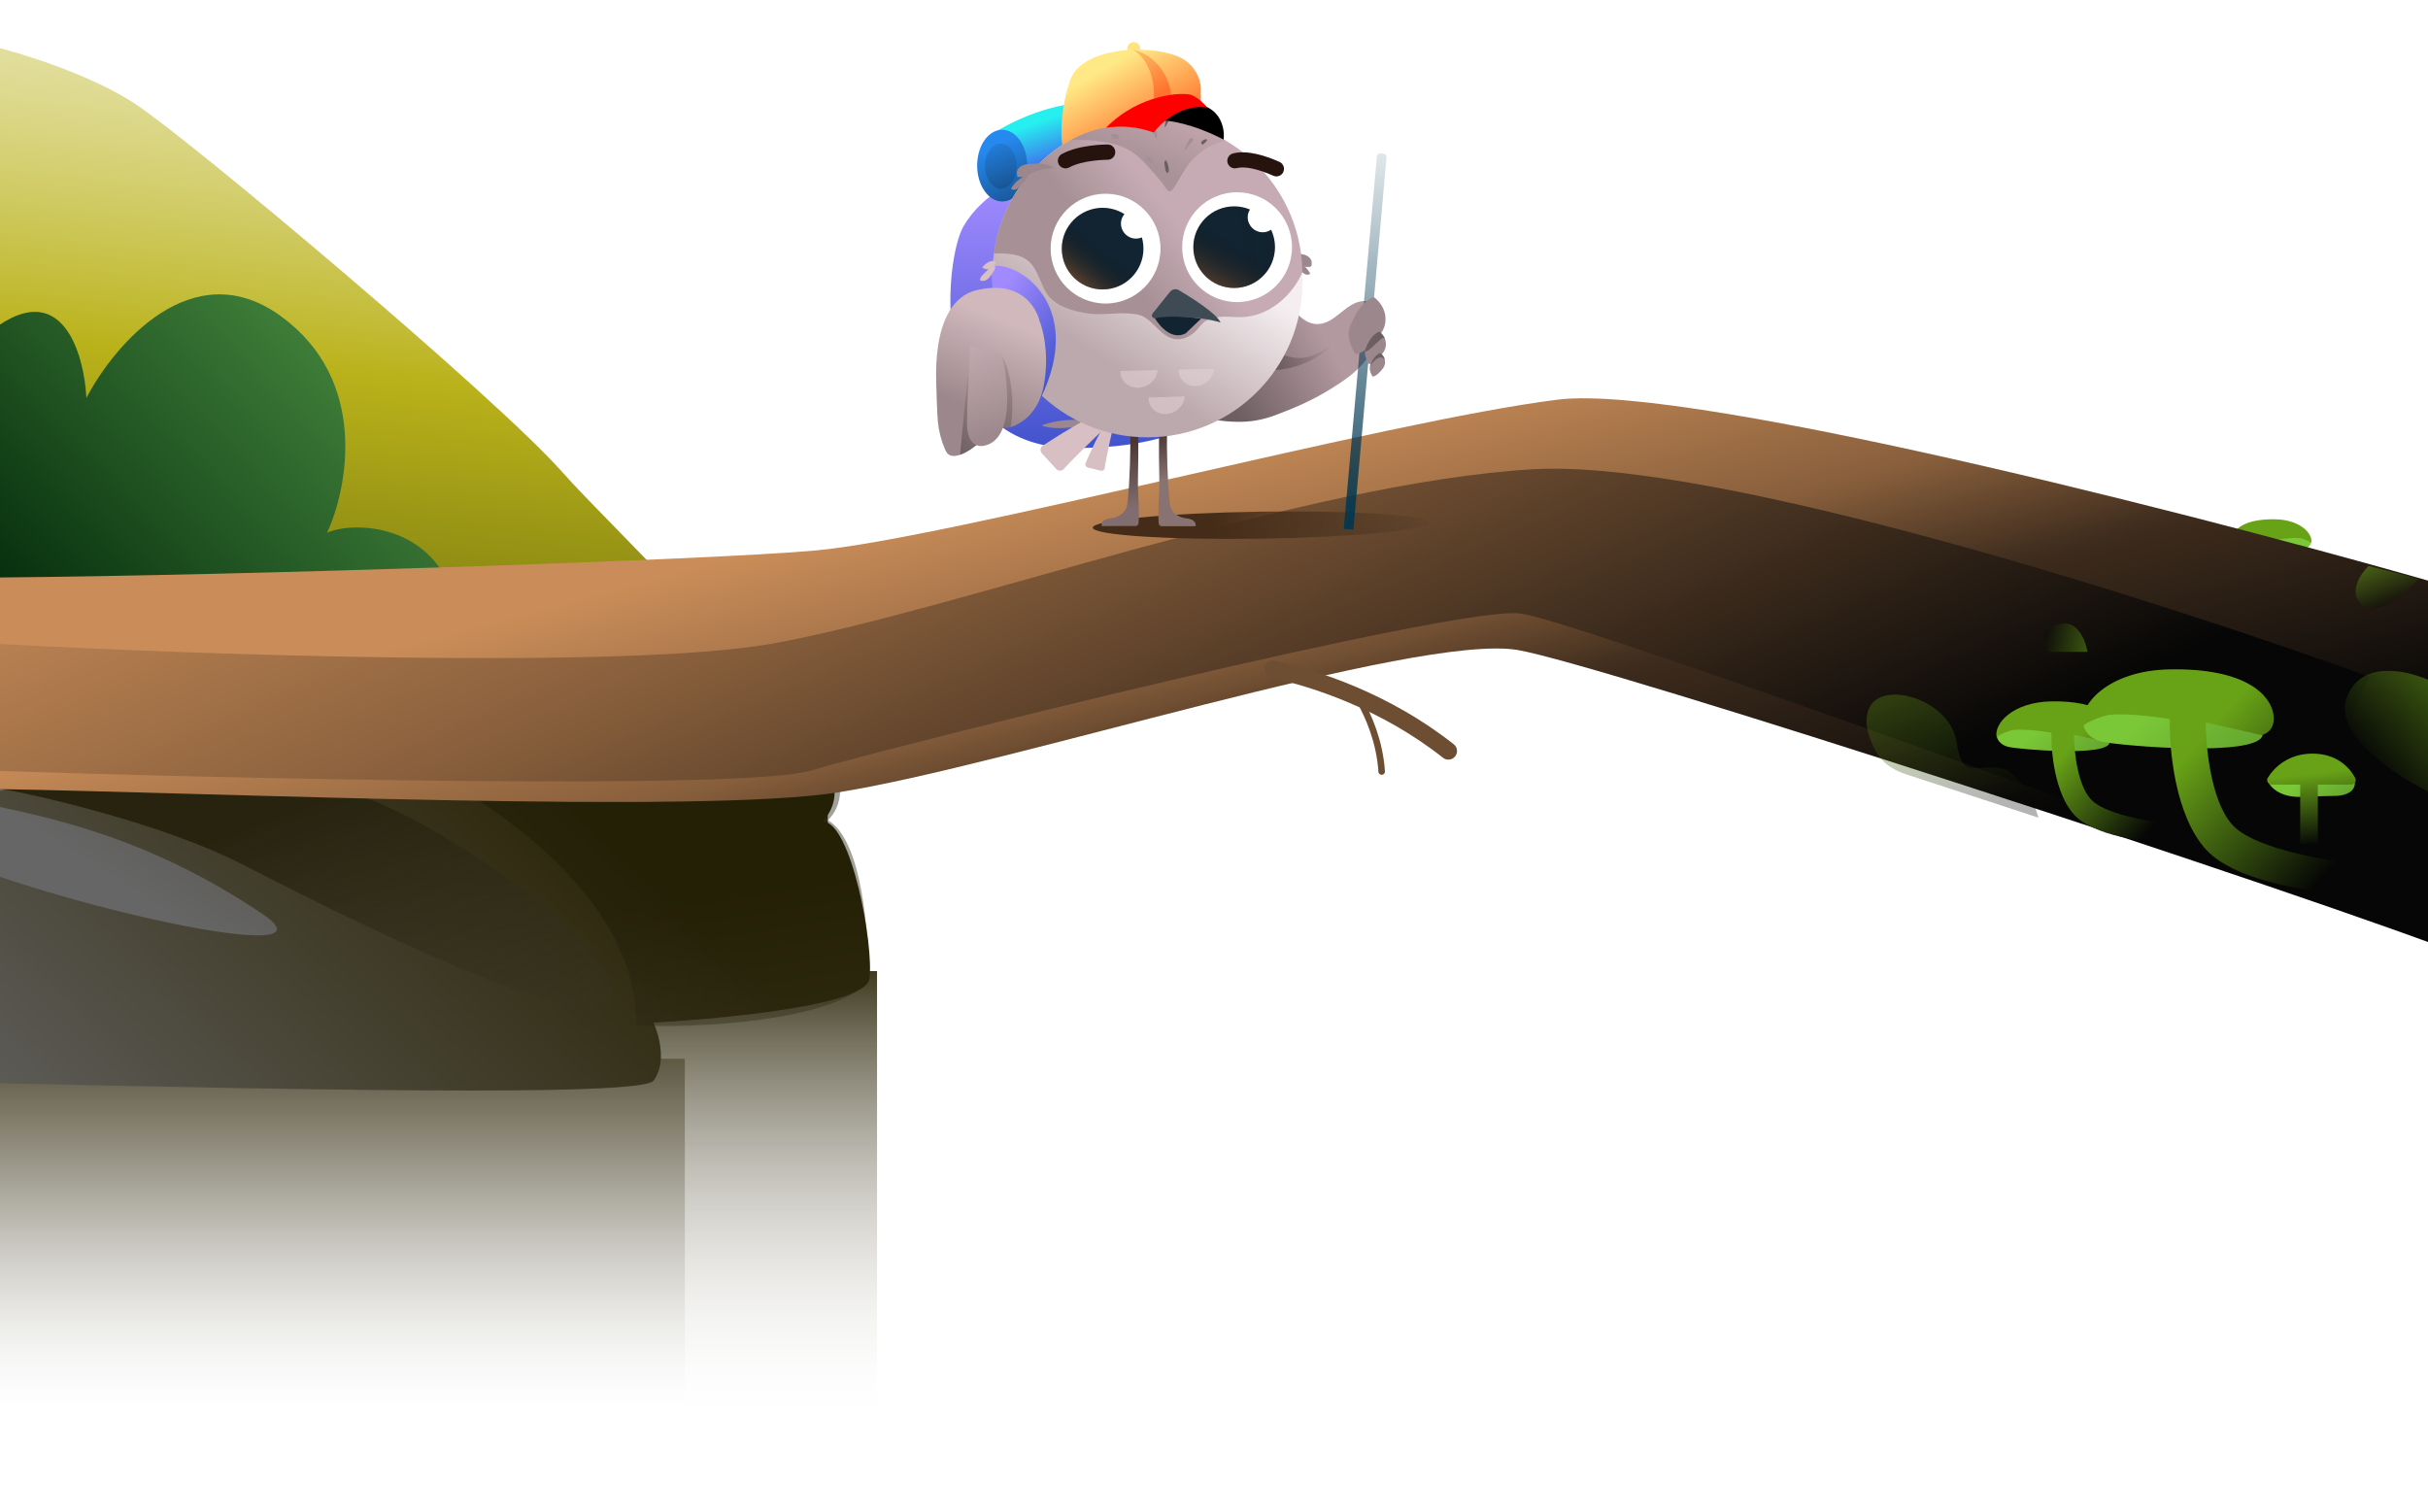 <svg width="1440" height="897" viewBox="0 0 1440 897" fill="none" xmlns="http://www.w3.org/2000/svg">
<style xmlns="http://www.w3.org/2000/svg"> @keyframes shake { 0%   { transform: rotate(0deg); } 16.667% { transform: rotate(-2deg); } 33.333% { transform: rotate(0deg); } 50% { transform: rotate(-2deg); } 66.667% { transform: rotate(0deg); } 83.333% { transform: rotate(-2deg); } 100% { transform: rotate(0deg); } } .shake { animation: shake 4s linear infinite normal forwards; transform-origin: center; } @keyframes doubleBlink { 0% { opacity: 1; } 0.25% { opacity: 0.35; } 2.5% { opacity: 1; } 3.75% { opacity: 0.35; } 6.25% { opacity: 1; } 100% { opacity: 1; } } .flash-hidden { animation: doubleBlink 4s infinite steps(1, end); animation-delay: 2s; }</style>
<g clip-path="url(#clip0_2666_11835)">
<g filter="url(#filter0_f_2666_11835)">
<rect x="-9.844" y="628" width="416" height="323" fill="url(#paint0_linear_2666_11835)"/>
</g>
<g filter="url(#filter1_f_2666_11835)">
<path d="M80 61.5C53.2 43.9 11.5 31.167 -6 27V440.5H467.5C458.5 401.333 363.8 314.3 333 279.5C294.5 236 113.5 83.5 80 61.5Z" fill="url(#paint1_linear_2666_11835)"/>
</g>
<g filter="url(#filter2_f_2666_11835)">
<rect x="-9.844" y="576" width="530" height="301" fill="url(#paint2_linear_2666_11835)"/>
</g>
<g filter="url(#filter3_f_2666_11835)">
<path d="M-75.43 451.332C-155.837 436.227 -191.778 546.993 -199.698 579.498L219.87 579.498C234.253 573.113 300.43 469.5 270.654 358.374C257.456 309.12 208.317 309.349 193.99 315.997C206.507 288.833 218.518 225.085 166.417 187.406C114.316 149.728 67.932 204.122 51.253 236.029C49.457 204.508 32.839 154.985 -19.267 209.067C-71.372 263.149 -78.42 393.111 -75.43 451.332Z" fill="url(#paint3_linear_2666_11835)"/>
</g>
<g clip-path="url(#clip1_2666_11835)">
<g filter="url(#filter4_f_2666_11835)">
<path d="M490.913 490.871C505.012 495.018 512.684 551.346 514.757 578.991C506.464 590.385 414.197 601.809 396.573 600.772C378.949 599.735 346.206 608.606 354.5 613.789C361.135 617.936 348.971 635.329 354.5 641.204H-15V357.144C26.468 354.655 63.79 385.13 77.267 400.678C121.845 371.65 234.846 383.061 260.764 386.171C281.498 388.659 301.887 405.869 309.489 414.162C311.908 410.359 319.027 402.337 328.15 400.678C339.554 398.604 422.49 420.375 438.041 429.706C450.481 437.17 478.473 454.932 490.913 462.88V490.871Z" fill="url(#paint4_linear_2666_11835)"/>
</g>
<g filter="url(#filter5_f_2666_11835)">
<path d="M1366.13 325.801C1369.52 325.018 1370.59 322.645 1370.7 321.557C1370.44 320.382 1364.28 317.258 1361.23 315.844L1339.36 316.497C1334.79 317.204 1325.84 319.729 1326.63 324.169C1327.61 329.719 1361.88 326.781 1366.13 325.801Z" fill="url(#paint5_linear_2666_11835)"/>
<path d="M1340.5 352.249C1332.93 360.606 1312.65 363.131 1303.45 363.349V355.838C1310.8 355.076 1326.99 352.28 1332.99 347.187C1339 342.094 1340.5 327.653 1340.5 321.069L1326.79 324.171C1325.59 323.953 1323.33 322.637 1323.85 319.112C1324.51 314.705 1330.06 307.685 1349.32 308.011C1364.73 308.272 1372.01 316.988 1370.7 322.049C1370.43 321.451 1368.32 320.351 1365.32 319.437C1362.31 318.523 1353.67 319.493 1349.32 320.254C1349.54 327.437 1348.08 343.891 1340.5 352.249Z" fill="url(#paint6_linear_2666_11835)"/>
</g>
<g filter="url(#filter6_f_2666_11835)">
<path d="M155.5 542C88.37 496.951 31.366 484.658 -18.5 475C87.465 438.534 380.76 397.758 449.892 426.731C505.198 449.909 498.247 476.684 487.859 487.174C504.858 487.174 518.458 561.105 515.625 580.587C512.792 600.069 387.56 606.563 387.56 606.563C387.56 606.563 397.5 627.5 387.56 641.03C379.155 652.472 86.287 644.028 -72 641.03V487.174C-30.634 523.141 213 580.587 155.5 542Z" fill="url(#paint7_linear_2666_11835)"/>
</g>
<g filter="url(#filter7_f_2666_11835)">
<path d="M144.852 513.257C95.394 487.66 15.171 469.766 -8.207 466.315L29.565 453.975L103.349 467.84C128.573 471.481 173.849 463.661 203.363 469.207C240.255 476.139 345.369 542.67 361.476 581.953C377.583 621.236 275.31 580.775 144.852 513.257Z" fill="url(#paint8_linear_2666_11835)"/>
</g>
<g filter="url(#filter8_f_2666_11835)">
<path d="M377.5 608C377.5 486.5 166.167 414.667 134 405L481.5 439.5C506.3 461.1 498.167 479.833 491 486.5C511.4 498.1 515.5 554.667 515 581.5C496.6 605.9 409.167 610.333 377.5 608Z" fill="url(#paint9_linear_2666_11835)" fill-opacity="0.4"/>
</g>
<g filter="url(#filter9_f_2666_11835)">
<path d="M497 470.001C416.2 482.801 131.333 470.359 -1 468.026V342.524C145 341.358 421.1 332.128 483.5 326.528C561.5 319.528 823 249.528 924 237.028C1004.8 227.028 1340.82 315.157 1456.5 349.157L1468.66 569.5C1367.49 529.833 948 393.526 900 385.526C840 375.526 598 454.001 497 470.001Z" fill="url(#paint10_linear_2666_11835)"/>
</g>
<g filter="url(#filter10_f_2666_11835)">
<path d="M480.657 457.117C441.888 468.653 140.065 461.924 -6 457.117V381.653C112.689 388.222 371.797 397.418 458.722 381.653C567.378 361.947 773.978 286.005 909.671 278.315C1018.22 272.162 1285.12 357.781 1405 401.359L1355.52 522C1216.59 470.893 931.3 367.718 901.509 363.873C864.27 359.066 529.119 442.698 480.657 457.117Z" fill="url(#paint11_linear_2666_11835)"/>
</g>
<g filter="url(#filter11_f_2666_11835)">
<path d="M1191.17 443.02C1186.01 441.831 1184.4 438.23 1184.23 436.578C1184.63 434.794 1193.98 430.054 1198.6 427.906L1231.8 428.897C1238.74 429.971 1252.32 433.803 1251.13 440.542C1249.64 448.967 1197.61 444.507 1191.17 443.02Z" fill="url(#paint12_linear_2666_11835)"/>
<path d="M1230.06 483.163C1241.56 495.849 1272.35 499.681 1286.31 500.011V488.612C1275.16 487.455 1250.58 483.21 1241.46 475.48C1232.34 467.75 1230.06 445.83 1230.06 435.837L1250.88 440.545C1252.69 440.215 1256.13 438.217 1255.34 432.866C1254.34 426.177 1245.92 415.521 1216.68 416.017C1193.29 416.413 1182.24 429.643 1184.23 437.325C1184.64 436.417 1187.84 434.747 1192.4 433.359C1196.96 431.972 1210.08 433.444 1216.68 434.6C1216.35 445.502 1218.57 470.477 1230.06 483.163Z" fill="url(#paint13_linear_2666_11835)"/>
</g>
<g filter="url(#filter12_f_2666_11835)">
<path d="M755 397C779.818 402.384 821.576 415.909 859 445.455" stroke="#6E4E32" stroke-width="10.242" stroke-linecap="round"/>
</g>
<g filter="url(#filter13_f_2666_11835)">
<path d="M806.648 416C811.445 424.36 818.256 439.562 819.453 457.618" stroke="#6E4E32" stroke-width="3.887" stroke-linecap="round"/>
</g>
<g filter="url(#filter14_f_2666_11835)">
<path d="M1246.61 439.937C1238.42 438.047 1235.84 432.325 1235.58 429.701C1236.21 426.866 1251.07 419.334 1258.42 415.922L1311.17 417.497C1322.19 419.203 1343.77 425.292 1341.88 436C1339.51 449.385 1256.84 442.299 1246.61 439.937Z" fill="url(#paint14_linear_2666_11835)"/>
<path d="M1308.19 503.716C1326.46 523.873 1375.38 529.962 1397.56 530.487V512.374C1379.84 510.537 1340.79 503.792 1326.3 491.509C1311.81 479.226 1308.19 444.398 1308.19 428.519L1341.26 435.999C1344.15 435.475 1349.61 432.301 1348.35 423.799C1346.77 413.171 1333.39 396.239 1286.93 397.027C1249.77 397.656 1232.21 418.677 1235.36 430.883C1236.02 429.44 1241.11 426.787 1248.35 424.582C1255.6 422.378 1276.43 424.717 1286.93 426.554C1286.41 443.877 1289.92 483.56 1308.19 503.716Z" fill="url(#paint15_linear_2666_11835)"/>
</g>
<g filter="url(#filter15_f_2666_11835)">
<path d="M1364.84 472.639C1352.43 473.146 1346.59 466.941 1345.21 463.775C1360.41 461.982 1391.69 459.09 1395.23 461.876C1396.64 462.984 1396.86 464.461 1396.47 465.979C1395.27 470.565 1389.76 472.002 1385.02 472.076C1379.71 472.158 1372.52 472.326 1364.84 472.639Z" fill="url(#paint16_linear_2666_11835)"/>
<path d="M1364.21 465.361V500.5H1374.66V465.361H1394.24C1396.33 465.361 1397.81 463.37 1396.85 461.514C1393.56 455.184 1385.78 447 1371.49 447C1357.35 447 1348.88 455.021 1345 461.324C1343.85 463.192 1345.32 465.361 1347.51 465.361H1364.21Z" fill="url(#paint17_linear_2666_11835)"/>
</g>
<g filter="url(#filter16_f_2666_11835)">
<path d="M1109.63 418.185C1104.33 426.125 1107.91 437.326 1112.72 446.013C1116.38 452.613 1122.99 456.815 1130.16 459.165L1209 485C1206.45 475.986 1198.3 457.48 1186.07 455.568C1170.78 453.178 1164.09 463.522 1160.27 439.66C1156.45 415.799 1119.18 403.869 1109.63 418.185Z" fill="url(#paint18_linear_2666_11835)" fill-opacity="0.3"/>
</g>
<g filter="url(#filter17_f_2666_11835)">
<path d="M1401.18 358.942C1392.32 351.88 1399.86 340.488 1404.74 335.675L1434.77 343.321C1427.26 351.47 1410.03 366.004 1401.18 358.942Z" fill="url(#paint19_linear_2666_11835)" fill-opacity="0.5"/>
</g>
<g filter="url(#filter18_f_2666_11835)">
<path d="M1221.14 370.248C1232.04 367.133 1236.94 379.883 1238.03 386.648L1214.5 386.648C1212.22 375.805 1210.25 373.362 1221.14 370.248Z" fill="url(#paint20_linear_2666_11835)" fill-opacity="0.5"/>
</g>
<g filter="url(#filter19_f_2666_11835)">
<path d="M1391.73 414.054C1400.28 390.21 1429.84 397.941 1443.54 404.788L1449.05 473.871C1426.38 463.867 1383.18 437.899 1391.73 414.054Z" fill="url(#paint21_linear_2666_11835)" fill-opacity="0.5"/>
</g>
<g filter="url(#filter20_f_2666_11835)">
<ellipse cx="99.454" cy="8" rx="99.454" ry="8" transform="matrix(-1 0.015 0.015 1 846.883 302)" fill="url(#paint22_linear_2666_11835)"/>
</g>
<path d="M571.428 134.222C582.757 114.724 606.179 103.07 616.779 104.483L731.193 226.315C729.161 239.596 707.408 266.075 636.661 265.736C548.226 265.312 560.1 153.72 571.428 134.222Z" fill="url(#paint23_linear_2666_11835)"/>
<path d="M656.248 61.895C631.618 57.249 602.609 70.596 591.183 77.85L594.36 93.644L600.371 117.624L654.794 109.817C665.541 95.779 680.878 66.541 656.248 61.895Z" fill="url(#paint24_linear_2666_11835)"/>
<ellipse cx="594.382" cy="98.248" rx="14.851" ry="21.264" transform="rotate(-0.242 594.382 98.248)" fill="url(#paint25_linear_2666_11835)"/>
<ellipse cx="593.556" cy="98.568" rx="9.359" ry="13.4" transform="rotate(-1.202 593.556 98.568)" fill="url(#paint26_linear_2666_11835)"/>
<path class="shake" d="M737.798 250.143C733.114 250.362 728.307 250.068 723.002 249.419C721.524 249.239 720.006 249.042 718.704 248.325C715.727 246.682 714.746 242.732 715.342 239.383C716.571 232.529 722.639 227.762 728.261 223.66C736.385 217.737 745.773 212.3 753.17 205.509C759.071 200.095 762.141 189.789 766.383 182.756C769.87 186.96 773.981 191.309 779.384 192.076C791.503 193.789 797.483 178.907 809.006 178.541C814.925 178.356 815.495 184.527 816.527 188.993C818.594 197.907 815.094 207.392 809.331 214.5C803.569 221.602 795.753 226.714 787.949 231.484C777.744 237.719 767.531 242.098 756.466 246.228C749.913 248.673 743.959 249.862 737.786 250.148L737.798 250.143Z" fill="url(#paint27_linear_2666_11835)"/>
<path class="shake" d="M819.652 90.902C821.229 91.043 822.427 92.055 822.328 93.164L802.67 314.197L796.959 313.689L816.618 92.656C816.717 91.547 818.075 90.762 819.652 90.902Z" fill="url(#paint28_linear_2666_11835)"/>
<path class="shake" d="M754.001 219.495C754.001 219.495 778.766 221.169 797.156 196.84C797.156 196.84 779.769 220.256 759.304 209.499L754.001 219.5L754.001 219.495Z" fill="url(#paint29_linear_2666_11835)"/>
<path class="shake" d="M810.837 178.503C806.538 181.487 803.948 186.315 801.725 191.049C801.085 192.407 800.46 193.786 800.122 195.245C799.06 199.778 800.829 204.479 802.998 208.605C803.317 209.217 803.736 209.889 804.416 210.005C804.793 210.067 805.169 209.945 805.529 209.81C809.73 208.207 813.04 204.917 816.027 201.547C817.784 199.561 819.498 197.488 820.55 195.051C821.983 191.742 822.075 187.894 820.932 184.47C820.108 182.008 818.664 179.776 816.81 177.963C816.204 177.37 815.289 176.278 814.344 176.357C813.267 176.443 811.721 177.897 810.849 178.499L810.837 178.503Z" fill="#9C888C"/>
<path class="shake" d="M821.303 207.442C820.697 208.811 819.726 210.006 818.729 211.127C817.038 213.05 815.147 214.913 812.764 215.829C812.565 215.906 812.343 215.975 812.134 215.944C811.74 215.868 811.511 215.498 811.321 215.143C810.259 213.092 809.355 210.81 809.538 208.55C809.571 208.222 809.616 207.89 809.691 207.555C809.885 206.718 810.237 205.942 810.607 205.162C811.873 202.472 813.34 199.729 815.786 198.032C816.277 197.687 817.156 196.866 817.779 196.809C818.317 196.772 818.838 197.385 819.182 197.727C820.122 198.656 820.885 199.771 821.368 201.002C821.423 201.139 821.471 201.286 821.526 201.423C822.179 203.373 822.123 205.559 821.308 207.449L821.303 207.442Z" fill="#9C888C"/>
<path class="shake" d="M820.959 217.177C820.532 218.181 819.814 219.045 819.095 219.867C817.858 221.262 816.488 222.624 814.751 223.284C814.601 223.349 814.441 223.396 814.291 223.366C814.001 223.314 813.825 223.045 813.695 222.792C812.839 221.156 812.138 219.308 812.468 217.509C812.478 217.427 812.489 217.334 812.516 217.254C812.653 216.648 812.91 216.08 813.172 215.512C814.102 213.559 815.168 211.551 816.949 210.321C817.311 210.062 817.957 209.462 818.4 209.425C818.794 209.395 819.168 209.848 819.423 210.091C820.189 210.839 820.784 211.769 821.133 212.782C821.233 213.09 821.308 213.407 821.347 213.732C821.56 214.895 821.424 216.099 820.965 217.171L820.959 217.177Z" fill="#9C888C"/>
<path class="shake" d="M821.366 200.976C821.12 200.698 820.818 200.49 820.444 200.452C819.826 200.409 819.279 200.878 818.831 201.311C817.105 202.933 815.362 204.547 813.583 206.115C812.953 206.681 812.302 207.232 811.583 207.693C811.171 207.97 810.185 208.547 809.542 208.519C809.575 208.191 809.62 207.859 809.695 207.524C809.888 206.687 810.241 205.911 810.611 205.131C811.877 202.441 813.344 199.698 815.79 198.001C816.281 197.656 817.16 196.835 817.783 196.778C818.321 196.741 818.841 197.353 819.186 197.696C820.126 198.625 820.889 199.74 821.372 200.971L821.366 200.976Z" fill="#6D5E61"/>
<path class="shake" d="M821.346 213.743C821.102 212.897 820.309 212.288 819.452 212.116C818.554 211.939 817.6 212.188 816.811 212.652C816.003 213.114 815.35 213.783 814.732 214.451C814.071 215.179 813.448 215.936 812.918 216.762C812.832 216.894 812.622 217.468 812.474 217.516C812.484 217.434 812.495 217.341 812.522 217.261C812.658 216.655 812.915 216.086 813.178 215.519C814.107 213.566 815.173 211.558 816.954 210.328C817.317 210.068 817.962 209.469 818.405 209.432C818.8 209.401 819.173 209.854 819.429 210.098C820.194 210.846 820.79 211.775 821.139 212.789C821.239 213.097 821.314 213.414 821.353 213.738L821.346 213.743Z" fill="#6D5E61"/>
<path d="M617.818 252.216C619.117 253.007 620.649 253.307 622.157 253.516C626.344 254.103 630.61 254.103 634.803 253.533C637.018 253.228 645.465 252.363 646.148 249.888C644.391 248.979 641.346 249.165 639.345 249.086C636.916 248.99 634.481 249.041 632.057 249.244C627.214 249.645 622.417 250.64 617.818 252.222V252.216Z" fill="#9C888C"/>
<path d="M661.678 247.753C661.678 247.753 638.619 269.535 630.878 278.202C629.703 279.519 627.646 279.519 626.46 278.219L617.882 268.817C616.639 267.455 616.911 265.314 618.453 264.308C625.917 259.46 645.563 246.962 653.039 244.764C662.356 242.029 661.672 247.753 661.672 247.753H661.678Z" fill="#D7BFC4"/>
<path d="M660.66 251.017C660.66 251.017 656.202 270.443 655.174 277.67C655.015 278.766 653.942 279.484 652.868 279.218L645.11 277.291C643.986 277.015 643.381 275.8 643.839 274.737C646.048 269.601 651.964 256.221 655.106 252.464C659.022 247.785 660.66 251.017 660.66 251.017Z" fill="#D7BFC4"/>
<path d="M692.135 255.129C691.909 267.119 692.406 285.031 693.621 296.97C693.785 298.58 693.966 300.224 694.627 301.699C695.994 304.762 699.232 306.666 702.532 307.287C704.057 307.576 705.668 307.638 707.052 308.344C708.431 309.05 709.544 310.666 709.007 312.13C706.509 312.13 704.029 312.101 701.532 312.101H689.022C688.084 312.101 687.281 311.384 687.208 310.446C686.524 301.954 687.767 293.619 687.575 284.771C687.406 277.109 687.253 263.565 687.468 255.903C687.49 255.067 687.524 254.214 687.858 253.451C688.191 252.688 688.835 252.084 689.621 252.005C690.005 251.971 690.395 252.123 690.7 252.349C693.276 254.191 691.282 254.22 692.146 255.135L692.135 255.129Z" fill="url(#paint30_linear_2666_11835)"/>
<path d="M670.338 255.043C670.564 267.033 670.067 284.945 668.852 296.884C668.688 298.494 668.508 300.139 667.847 301.613C666.479 304.676 663.242 306.58 659.942 307.201C658.416 307.49 656.806 307.552 655.421 308.258C654.037 308.964 652.93 310.58 653.466 312.044C655.964 312.044 658.444 312.016 660.942 312.016H673.452C674.39 312.016 675.192 311.298 675.265 310.36C675.949 301.868 674.706 293.533 674.898 284.685C675.068 277.023 675.22 263.479 675.005 255.818C674.983 254.981 674.949 254.128 674.616 253.365C674.282 252.602 673.638 251.998 672.853 251.919C672.469 251.885 672.079 252.037 671.773 252.263C669.197 254.105 671.192 254.134 670.327 255.049L670.338 255.043Z" fill="url(#paint31_linear_2666_11835)"/>
<path d="M686.597 246.576C686.597 246.576 686.62 246.598 686.631 246.598C691.937 248.531 697.632 248.367 703.333 248.406L730.133 203.695L686.586 246.581H686.591L686.597 246.576Z" fill="#794438"/>
<path d="M730.872 202.93C730.872 202.93 707.903 226.927 700.247 236.56C696.422 241.374 696.117 244.9 696.772 247.217C697.281 249.019 698.592 250.483 700.242 251.381C719.532 261.964 741.613 217.937 741.613 217.937" fill="#F68A38"/>
<path d="M588.637 162.76V167.5C588.637 218.257 629.777 259.403 680.539 259.403C731.302 259.403 772.453 218.263 772.453 167.5V162.76C772.453 162.37 772.453 161.969 772.436 161.579C771.803 111.347 730.906 70.852 680.534 70.852C655.153 70.852 632.178 81.141 615.549 97.775C601.672 111.653 592.214 129.965 589.468 150.419C588.925 154.454 588.643 158.578 588.643 162.76H588.637Z" fill="url(#paint32_linear_2666_11835)"/>
<path d="M589.67 190.785C610.481 191.844 615.977 221.668 617.006 236.659C644.783 179.764 602.019 153.749 587.906 158.159L589.67 190.785Z" fill="url(#paint33_linear_2666_11835)"/>
<path d="M770.862 155.788C773.207 157.217 775.213 159.195 776.671 161.517C776.857 161.811 777.032 162.206 776.823 162.489C776.733 162.608 776.603 162.67 776.461 162.726C775.699 163.026 774.817 163.003 774.071 162.658C773.687 162.483 773.354 162.235 773.02 161.975C770.692 160.138 768.817 157.788 767.212 155.307C766.579 154.324 766.217 153.793 767.579 154.076C768.72 154.313 769.879 155.206 770.851 155.805H770.856L770.862 155.788Z" fill="#9C888C"/>
<path d="M767.805 155.597C770.772 156.959 773.845 158.953 777.027 158.224C777.241 158.174 777.467 158.106 777.614 157.947C777.778 157.772 777.812 157.512 777.84 157.281C777.919 156.671 778.004 156.049 777.936 155.439C777.744 153.732 776.422 152.314 774.874 151.574C773.326 150.834 771.574 150.647 769.862 150.529C765.607 150.24 759.708 150.054 756.233 152.907C757.629 153.772 760.098 153.427 761.788 153.732C763.861 154.1 765.884 154.732 767.805 155.614V155.597Z" fill="#9C888C"/>
<path d="M589.443 150.414C592.913 150.154 596.388 150.295 599.823 150.787C602.744 151.222 605.699 151.956 608.202 153.561C615.299 158.121 616.508 167.41 620.797 174.077C625.69 181.666 637.104 184.892 645.647 185.971C654.315 187.05 660.377 185.384 669.085 185.926C672.13 186.124 675.26 186.344 677.978 187.728C684.64 191.113 688.459 199.317 696.234 200.973C701.907 202.171 707.693 198.741 711.191 194.136C714.27 190.056 716.53 189.412 721.344 188.361C726.294 187.265 731.436 188.243 736.448 188.107C751.67 187.672 765.23 176.62 771.802 162.884C772.016 162.449 772.208 162.019 772.406 161.579C771.988 128.191 753.777 99.115 726.825 83.361C713.219 75.411 697.398 70.852 680.51 70.852C663.621 70.852 647.845 75.4 634.256 83.333C627.385 87.339 621.102 92.198 615.525 97.775C601.648 111.653 592.189 129.965 589.443 150.419V150.414Z" fill="url(#paint34_linear_2666_11835)"/>
<path d="M631.947 99.887C632.681 99.887 633.433 99.712 634.122 99.327C642.371 94.824 656.429 94.773 656.876 94.773H656.904C659.402 94.773 661.436 92.75 661.441 90.247C661.458 87.744 659.43 85.699 656.921 85.688C656.226 85.688 640.174 85.671 629.766 91.349C627.562 92.553 626.754 95.31 627.952 97.514C628.777 99.028 630.331 99.881 631.941 99.881L631.947 99.887Z" fill="#26130E"/>
<path d="M757.017 104.624C758.729 104.624 760.368 103.64 761.113 101.979C762.136 99.719 761.119 97.058 758.865 96.046C751.028 92.515 739.874 88.78 731.252 91.023C728.85 91.645 727.409 94.103 728.037 96.499C728.664 98.9 731.105 100.341 733.512 99.713C738.19 98.493 746.095 100.149 755.175 104.239C755.768 104.511 756.401 104.635 757.017 104.635V104.624Z" fill="#26130E"/>
<path d="M583.769 162.093C582.611 163.121 581.368 164.313 581.249 165.862C581.244 165.958 581.244 166.059 581.283 166.15C581.329 166.229 581.413 166.28 581.504 166.325C582.73 166.93 584.25 166.596 585.374 165.833C586.499 165.071 587.318 163.941 588.098 162.816C588.567 162.127 591.691 158.059 589.476 157.539C588.228 157.245 584.696 161.262 583.764 162.093H583.769Z" fill="#D7BFC4"/>
<path d="M582.731 158.314C582.658 158.404 582.584 158.512 582.612 158.625C582.635 158.732 582.742 158.8 582.838 158.862C583.974 159.5 585.319 159.958 586.584 159.625C587.89 159.28 592.512 155.732 589.551 154.833C587.364 154.166 583.94 156.783 582.725 158.325L582.731 158.314Z" fill="#D7BFC4"/>
<path d="M605.854 105.426C603.521 106.867 601.521 108.85 600.063 111.178C599.882 111.472 599.701 111.867 599.916 112.15C600.006 112.269 600.142 112.336 600.277 112.387C601.04 112.681 601.922 112.658 602.662 112.314C603.046 112.139 603.38 111.89 603.713 111.624C606.035 109.782 607.9 107.415 609.493 104.934C610.126 103.951 610.482 103.414 609.12 103.703C607.979 103.94 606.821 104.838 605.86 105.437H605.854V105.426Z" fill="#9C888C"/>
<path d="M613.235 102.25C610.274 103.623 607.211 105.629 604.03 104.917C603.816 104.866 603.589 104.798 603.443 104.64C603.279 104.465 603.245 104.205 603.205 103.973C603.126 103.363 603.036 102.742 603.104 102.131C603.284 100.425 604.601 99.001 606.155 98.255C607.697 97.504 609.455 97.317 611.167 97.187C615.41 96.877 621.32 96.673 624.801 99.51C623.405 100.385 620.936 100.046 619.247 100.357C617.173 100.741 615.15 101.369 613.24 102.261L613.235 102.25Z" fill="#9C888C"/>
<path d="M664.504 219.999C664.227 225.7 668.968 230.164 675.065 229.983C681.111 229.796 686.201 225.106 686.473 219.484L664.504 219.993V219.999Z" fill="#E5D3D8" fill-opacity="0.51"/>
<path d="M699.047 219.197C698.77 224.762 703.29 229.13 709.11 228.949C714.873 228.774 719.733 224.192 720.004 218.711L699.047 219.197Z" fill="#E5D3D8" fill-opacity="0.51"/>
<path d="M681.177 235.826C680.9 241.46 685.534 245.822 691.489 245.573C697.394 245.33 702.366 240.635 702.648 235.086L681.177 235.826Z" fill="#E5D3D8" fill-opacity="0.51"/>
<path opacity="0.2" d="M692.578 68.648C692.55 69.021 692.646 69.411 692.945 69.632C693.143 69.761 693.386 69.801 693.629 69.801C694.313 69.778 694.945 69.456 695.516 69.072C696.222 68.609 696.861 68.044 697.471 67.462C698.454 66.524 699.432 65.597 700.438 64.688H700.217C697.573 64.688 695.008 65.959 693.239 67.919C693.069 68.032 692.843 68.292 692.584 68.66V68.643L692.578 68.648Z" fill="#26130E"/>
<path d="M683.857 77.865C683.857 78.187 683.812 78.504 683.71 78.803C683.834 79.001 683.97 79.193 684.105 79.374L683.846 77.859H683.851L683.857 77.865Z" fill="#8C797D"/>
<path opacity="0.2" d="M671.381 59.582C671.573 60.152 672.059 60.774 672.319 61.056C672.935 61.74 673.46 62.379 673.929 63.187C675.076 65.125 676.043 67.176 676.817 69.3C677.387 70.882 677.918 72.583 679.19 73.685C679.405 73.86 679.698 74.029 679.919 73.883C680.071 73.787 680.133 73.583 680.162 73.402C680.218 73.091 680.269 72.786 680.309 72.464C679.845 71.481 679.382 70.509 678.879 69.555C676.941 65.859 674.393 62.475 671.392 59.57H671.387L671.381 59.582Z" fill="#26130E"/>
<path d="M653.627 75.302C653.237 75.33 652.797 75.409 652.571 75.726C652.283 76.115 652.475 76.703 652.848 77.014C653.221 77.325 653.723 77.421 654.198 77.5C655.029 77.63 655.865 77.737 656.701 77.692C657.707 77.635 660.781 77.138 661.188 76.093C658.78 75.669 656.08 75.132 653.627 75.308H653.622L653.627 75.302Z" fill="#8C797D"/>
<path d="M668.608 62.392C667.433 60.974 666.054 59.658 664.331 59.008C663.822 59.522 663.737 60.336 663.924 61.036C664.116 61.737 664.54 62.336 664.969 62.923C667.913 66.969 671.117 71.399 674.885 74.727C675.174 73.111 673.213 70.026 672.484 68.54C671.41 66.365 670.156 64.263 668.608 62.392Z" fill="#6D5E61"/>
<path d="M696.548 66.637C696.82 65.49 696.961 64.281 696.639 63.156C696.181 63.1 695.729 63.36 695.447 63.727C695.17 64.094 695.023 64.54 694.882 64.981C693.944 68.038 692.904 71.377 692.655 74.581C693.593 74.106 694.418 71.92 694.898 70.982C695.605 69.603 696.192 68.151 696.554 66.642L696.548 66.637Z" fill="#6D5E61"/>
<path d="M678.895 40.286C677.589 39.484 676.03 38.874 674.533 39.213C673.358 39.478 672.358 40.309 671.708 41.315C671.053 42.32 670.702 43.502 670.481 44.688C669.674 48.999 670.476 53.486 672.024 57.594C672.724 59.436 673.569 61.211 674.494 62.947C673.527 61.767 672.491 60.641 671.396 59.58L671.379 59.563C670.012 58.241 668.559 57.015 667.017 55.907C665.74 54.986 664.282 54.105 662.717 54.24C661.513 54.331 660.422 55.026 659.614 55.913C658.885 56.727 658.337 57.766 658.32 58.868H658.314V58.879C658.298 60.438 659.344 61.783 660.315 62.976C662.342 65.484 664.371 67.984 666.399 70.485C665.005 69.384 663.532 68.382 661.959 67.557H661.947C660.314 66.704 658.54 66.02 656.704 66.082C656.433 66.749 656.67 67.545 657.116 68.11C657.563 68.675 658.19 69.071 658.806 69.449C660.006 70.178 661.237 70.927 662.491 71.663C659.466 70.883 656.384 70.269 653.413 70.16H653.419V70.154C652.571 70.126 651.628 70.182 651.062 70.81C650.362 71.584 650.627 72.872 651.351 73.618C651.962 74.249 652.812 74.578 653.668 74.833C646.834 76.92 640.338 79.782 634.278 83.318C638.322 82.856 642.496 82.975 646.567 83.263C655.404 83.907 664.507 85.438 671.824 90.416C675.395 92.846 678.39 95.999 681.283 99.208C683.95 102.174 686.549 105.209 689.069 108.294C691.346 111.085 693.002 115.882 695.68 112.108C699.787 106.322 702.274 99.931 707.286 94.648C711.529 90.185 716.784 86.473 722.705 84.631C724.174 84.184 725.553 83.794 726.836 83.353C719.984 79.35 712.571 76.207 704.742 74.072C705.056 73.944 705.328 73.721 705.511 73.433C705.556 73.365 705.59 73.291 705.59 73.212C705.59 73.026 705.392 72.908 705.217 72.84C704.788 72.67 704.346 72.531 703.896 72.425C704.231 72.281 704.548 72.097 704.838 71.858C704.94 71.778 705.042 71.672 705.08 71.555C705.112 71.418 705.061 71.269 705.017 71.145C705.011 71.131 705.005 71.117 705 71.103C705.5 71.057 705.985 70.927 706.427 70.669C706.8 70.449 707.155 70.115 707.257 69.686C707.364 69.188 707.149 68.691 706.884 68.262C705.545 66.081 703.008 64.742 700.442 64.68H700.223C699.105 64.68 698.002 64.909 696.967 65.319C698.088 63.033 698.823 60.544 698.805 58.001C698.805 57.261 698.64 56.379 697.974 56.062C697.296 55.741 696.51 56.187 695.923 56.65C694.281 57.955 692.92 59.546 691.775 61.302L692.549 56.019C692.797 53.934 693.006 51.662 691.888 49.894C691.159 49.843 690.498 50.386 690.182 51.047C689.871 51.708 689.837 52.459 689.809 53.183C689.657 56.952 689.515 60.772 689.997 64.495C689.966 64.56 689.935 64.625 689.904 64.69C689.855 64.007 689.79 63.324 689.71 62.645C689.433 60.312 688.982 57.997 688.412 55.722L688.41 55.723C687.647 52.717 686.664 49.745 685.145 47.038C683.625 44.337 681.539 41.902 678.895 40.286ZM634.267 83.325H634.272V83.321C634.27 83.323 634.269 83.324 634.267 83.325ZM634.272 83.319V83.321C634.274 83.32 634.276 83.32 634.278 83.318C634.276 83.319 634.274 83.319 634.272 83.319ZM688.412 55.722L688.416 55.718H688.41C688.411 55.719 688.412 55.72 688.412 55.722Z" fill="url(#paint35_linear_2666_11835)"/>
<path d="M706.46 84.916C707.02 84.204 707.613 83.379 707.517 82.475C707.5 82.356 707.472 82.232 707.41 82.13C707.342 82.034 707.24 81.978 707.133 81.932C706.619 81.734 706.025 81.961 705.635 82.35C705.246 82.74 705.025 83.26 704.811 83.769C704.251 85.097 702.11 88.47 702.624 89.786C703.217 89.12 705.715 84.916 706.472 84.916H706.466H706.46Z" fill="#A58F95"/>
<path d="M691.999 95.777C691.846 95.506 691.626 95.207 691.309 95.195C691.049 95.19 690.823 95.382 690.716 95.614C690.609 95.851 690.597 96.111 690.597 96.371C690.597 97.292 691.089 103.072 692.524 102.49C694.134 101.846 692.547 96.778 692.004 95.783L691.999 95.777Z" fill="#6D5E61"/>
<path d="M715.768 83.326C715.836 83.218 715.909 83.088 715.892 82.958C715.864 82.721 715.593 82.614 715.355 82.591C714.355 82.484 711.558 84.083 712.632 85.399C713.462 86.422 715.327 84.037 715.768 83.326Z" fill="#6D5E61"/>
<path d="M686.063 77.383C686.046 77.016 686.035 76.632 685.865 76.304C685.696 75.976 685.334 75.716 684.978 75.784C684.492 75.88 684.289 76.451 684.226 76.937C684.063 78.242 684.396 81.564 685.989 81.938C686.475 80.762 686.108 78.689 686.063 77.383Z" fill="#A58F95"/>
<path d="M681.945 93.551C681.25 92.98 680.504 92.392 679.611 92.245C679.515 92.228 679.413 92.223 679.345 92.291C679.289 92.347 679.289 92.454 679.295 92.539C679.419 93.884 680.374 94.992 681.368 95.912C681.69 96.212 682.052 96.517 682.487 96.579C684.736 96.93 682.51 94.008 681.956 93.551H681.95H681.945Z" fill="#A58F95"/>
<path d="M660.047 79.41C659.895 79.393 659.731 79.387 659.59 79.449C659.465 79.5 659.364 79.613 659.29 79.726C658.878 80.37 659.183 81.286 659.765 81.766C660.624 82.478 663.483 83.212 663.72 81.562C663.957 79.907 661.155 79.511 660.047 79.41Z" fill="#A58F95"/>
<path opacity="0.2" d="M692.328 68.945C692.3 69.318 692.396 69.708 692.695 69.928C692.893 70.058 693.136 70.098 693.379 70.098C694.063 70.075 694.695 69.753 695.266 69.369C695.972 68.906 696.611 68.341 697.221 67.759C698.204 66.821 699.182 65.894 700.188 64.984H699.967C697.323 64.984 694.758 66.256 692.989 68.216C692.819 68.329 692.593 68.589 692.334 68.957V68.94L692.328 68.945Z" fill="#26130E"/>
<path opacity="0.2" d="M673.427 61.835C673.542 62.189 673.833 62.575 673.989 62.751C674.358 63.175 674.673 63.571 674.954 64.073C675.641 65.276 676.22 66.549 676.684 67.867C677.026 68.849 677.345 69.905 678.107 70.589C678.235 70.697 678.412 70.803 678.544 70.712C678.635 70.652 678.672 70.526 678.689 70.413C678.723 70.221 678.754 70.031 678.777 69.831C678.5 69.221 678.222 68.618 677.921 68.025C676.759 65.731 675.232 63.631 673.433 61.828H673.43L673.427 61.835Z" fill="#26130E"/>
<path d="M668.354 62.978C667.179 61.56 665.8 60.243 664.077 59.594C663.568 60.108 663.483 60.922 663.67 61.622C663.862 62.323 664.286 62.922 664.715 63.51C667.659 67.555 670.863 71.985 674.631 75.313C674.92 73.697 672.959 70.612 672.23 69.126C671.157 66.951 669.902 64.849 668.354 62.978Z" fill="#6D5E61"/>
<path d="M694.63 67.535C694.902 66.388 695.043 65.179 694.721 64.055C694.263 63.998 693.811 64.258 693.529 64.625C693.252 64.993 693.105 65.439 692.964 65.88C692.026 68.936 690.986 72.276 690.737 75.48C691.675 75.005 692.5 72.818 692.98 71.88C693.687 70.502 694.274 69.049 694.636 67.541L694.63 67.535Z" fill="#6D5E61"/>
<path d="M562.208 269.248C564.1 270.935 567.008 270.576 569.382 269.733L569.397 269.725C569.397 269.725 569.43 269.727 569.445 269.719C574.986 267.706 579.443 263.755 584.036 259.95C586.448 257.941 588.889 255.986 591.552 254.387C591.769 254.253 591.983 254.139 592.204 254.072C593.438 253.529 594.673 253.575 595.903 253.637C597.07 253.687 598.275 253.749 599.518 253.356C601.925 252.598 604.226 251.352 606.314 249.912C613.346 245.075 617.449 237.312 619.002 229.031C623.246 206.17 616.482 190.177 616.482 190.177C616.482 190.177 611.116 164.832 579.429 172.041C564.257 175.493 558.4 191.472 556.342 205.234C555.294 212.157 555.043 219.193 555.23 226.175C555.319 229.297 555.759 245.172 556.237 250.142C556.781 255.75 558.201 261.274 560.445 266.455C560.886 267.475 561.396 268.516 562.218 269.242L562.213 269.245L562.208 269.248Z" fill="url(#paint36_linear_2666_11835)"/>
<path d="M592.193 254.072C593.428 253.529 594.663 253.576 595.893 253.637C597.059 253.687 598.264 253.75 599.508 253.356C599.508 253.356 603.446 228.577 594.535 211.391C589.938 217.145 591.15 244.127 592.183 254.078L592.188 254.075L592.193 254.072Z" fill="url(#paint37_linear_2666_11835)"/>
<path d="M569.401 269.734C569.401 269.734 569.434 269.735 569.449 269.727C574.991 267.715 579.448 263.764 584.04 259.959L575.473 206.156L569.404 269.739L569.401 269.734Z" fill="url(#paint38_linear_2666_11835)"/>
<path d="M575.54 205.049C575.54 205.049 573.261 239.693 573.599 252.543C573.771 258.969 575.895 261.993 577.97 263.41C579.581 264.51 581.626 264.803 583.547 264.419C606.107 259.943 594.219 209.857 594.219 209.857" fill="url(#paint39_linear_2666_11835)"/>
<path d="M733.694 179.175C715.704 179.175 701.125 164.592 701.125 146.607C701.125 128.623 715.709 114.039 733.694 114.039C751.678 114.039 766.262 128.623 766.262 146.607C766.262 164.592 751.678 179.175 733.694 179.175Z" fill="white"/>
<path class="flash-hidden" d="M731.951 170.817C718.575 170.817 707.733 159.975 707.733 146.6C707.733 133.225 718.575 122.383 731.951 122.383C745.326 122.383 756.168 133.225 756.168 146.6C756.168 159.975 745.326 170.817 731.951 170.817Z" fill="#122431"/>
<path opacity="0.6" d="M731.951 170.817C718.575 170.817 707.733 159.975 707.733 146.6C707.733 133.225 718.575 122.383 731.951 122.383C745.326 122.383 756.168 133.225 756.168 146.6C756.168 159.975 745.326 170.817 731.951 170.817Z" fill="url(#paint40_linear_2666_11835)"/>
<path opacity="0.6" d="M731.951 170.817C718.575 170.817 707.733 159.975 707.733 146.6C707.733 133.225 718.575 122.383 731.951 122.383C745.326 122.383 756.168 133.225 756.168 146.6C756.168 159.975 745.326 170.817 731.951 170.817Z" fill="url(#paint41_linear_2666_11835)"/>
<path d="M748.889 137.777C743.982 137.777 740 133.801 740 128.889C740 123.976 743.982 120 748.889 120C753.796 120 757.777 123.981 757.777 128.889C757.777 133.796 753.801 137.777 748.889 137.777Z" fill="white"/>
<path d="M655.69 180.035C637.705 180.035 623.121 165.451 623.121 147.467C623.121 129.482 637.705 114.898 655.69 114.898C673.674 114.898 688.258 129.482 688.258 147.467C688.258 165.451 673.674 180.035 655.69 180.035Z" fill="white"/>
<path class="flash-hidden" d="M653.943 171.684C640.568 171.684 629.726 160.843 629.726 147.467C629.726 134.092 640.568 123.25 653.943 123.25C667.318 123.25 678.16 134.092 678.16 147.467C678.16 160.843 667.318 171.684 653.943 171.684Z" fill="#122431"/>
<path opacity="0.6" d="M653.943 171.684C640.568 171.684 629.726 160.843 629.726 147.467C629.726 134.092 640.568 123.25 653.943 123.25C667.318 123.25 678.16 134.092 678.16 147.467C678.16 160.843 667.318 171.684 653.943 171.684Z" fill="url(#paint42_linear_2666_11835)"/>
<path opacity="0.6" d="M653.943 171.684C640.568 171.684 629.726 160.843 629.726 147.467C629.726 134.092 640.568 123.25 653.943 123.25C667.318 123.25 678.16 134.092 678.16 147.467C678.16 160.843 667.318 171.684 653.943 171.684Z" fill="url(#paint43_radial_2666_11835)"/>
<path d="M673.713 141.527C668.806 141.527 664.825 137.546 664.825 132.639C664.825 127.731 668.806 123.75 673.713 123.75C678.62 123.75 682.602 127.731 682.602 132.639C682.602 137.546 678.626 141.527 673.713 141.527Z" fill="white"/>
<path d="M683.543 186.008L693.897 173.097C695.179 171.5 697.429 171.086 699.191 172.124C705.869 176.071 721.288 185.632 723.902 191.287C709.281 186.926 692.649 187.967 685.059 188.787C683.546 188.952 682.598 187.199 683.552 186.008H683.546H683.543Z" fill="#3E4B54"/>
<path d="M684.931 188.759C684.931 188.759 693.032 203.006 703.226 197.697L712.305 189.038C712.305 189.038 695.823 186.388 684.937 188.759H684.931Z" fill="#122431"/>
<circle cx="672.388" cy="28.853" r="3.853" fill="#FFE381"/>
<path d="M711.88 62.146C724.21 64.971 726.543 76.584 725.687 82.791C707.706 73.48 692.936 71.029 687.156 71.457C690.26 67.176 699.55 59.32 711.88 62.146Z" fill="black"/>
<path d="M684.557 78.529C657.842 69.025 637.71 81.193 630.004 86.009C628.826 78.731 629.394 62.539 634.788 47.384C641.531 28.44 679.451 25.966 698.042 33.256C708.314 37.284 711.956 46.635 712.17 51.879V63.438C698.556 61.897 688.089 72.856 684.557 78.529Z" fill="url(#paint44_linear_2666_11835)"/>
<path d="M671.973 29.492C683.672 36.566 684.996 52.588 684.195 59.715L694.958 58.504C693.039 38.445 678.835 30.805 671.973 29.492Z" fill="url(#paint45_linear_2666_11835)"/>
<path d="M684.267 78.62C674.314 75.088 665.644 74.447 656.012 75.731C675.919 55.502 701.927 54.49 706.743 56.416C710.596 57.958 714.663 62.031 716.055 63.851C701.413 61.282 688.548 72.733 684.267 78.62Z" fill="#FF0000"/>
</g>
</g>
<defs>
<filter id="filter0_f_2666_11835" x="-33.844" y="604" width="464" height="371" filterUnits="userSpaceOnUse" color-interpolation-filters="sRGB">
<feFlood flood-opacity="0" result="BackgroundImageFix"/>
<feBlend mode="normal" in="SourceGraphic" in2="BackgroundImageFix" result="shape"/>
<feGaussianBlur stdDeviation="12" result="effect1_foregroundBlur_2666_11835"/>
</filter>
<filter id="filter1_f_2666_11835" x="-21" y="12" width="503.5" height="443.5" filterUnits="userSpaceOnUse" color-interpolation-filters="sRGB">
<feFlood flood-opacity="0" result="BackgroundImageFix"/>
<feBlend mode="normal" in="SourceGraphic" in2="BackgroundImageFix" result="shape"/>
<feGaussianBlur stdDeviation="7.5" result="effect1_foregroundBlur_2666_11835"/>
</filter>
<filter id="filter2_f_2666_11835" x="-26.844" y="559" width="564" height="335" filterUnits="userSpaceOnUse" color-interpolation-filters="sRGB">
<feFlood flood-opacity="0" result="BackgroundImageFix"/>
<feBlend mode="normal" in="SourceGraphic" in2="BackgroundImageFix" result="shape"/>
<feGaussianBlur stdDeviation="8.5" result="effect1_foregroundBlur_2666_11835"/>
</filter>
<filter id="filter3_f_2666_11835" x="-215.031" y="159.269" width="508.633" height="435.563" filterUnits="userSpaceOnUse" color-interpolation-filters="sRGB">
<feFlood flood-opacity="0" result="BackgroundImageFix"/>
<feBlend mode="normal" in="SourceGraphic" in2="BackgroundImageFix" result="shape"/>
<feGaussianBlur stdDeviation="7.666" result="effect1_foregroundBlur_2666_11835"/>
</filter>
<filter id="filter4_f_2666_11835" x="-21" y="351" width="541.758" height="296.203" filterUnits="userSpaceOnUse" color-interpolation-filters="sRGB">
<feFlood flood-opacity="0" result="BackgroundImageFix"/>
<feBlend mode="normal" in="SourceGraphic" in2="BackgroundImageFix" result="shape"/>
<feGaussianBlur stdDeviation="3" result="effect1_foregroundBlur_2666_11835"/>
</filter>
<filter id="filter5_f_2666_11835" x="1298.45" y="303" width="77.402" height="66" filterUnits="userSpaceOnUse" color-interpolation-filters="sRGB">
<feFlood flood-opacity="0" result="BackgroundImageFix"/>
<feBlend mode="normal" in="SourceGraphic" in2="BackgroundImageFix" result="shape"/>
<feGaussianBlur stdDeviation="2.5" result="effect1_foregroundBlur_2666_11835"/>
</filter>
<filter id="filter6_f_2666_11835" x="-78" y="410.898" width="600" height="241.953" filterUnits="userSpaceOnUse" color-interpolation-filters="sRGB">
<feFlood flood-opacity="0" result="BackgroundImageFix"/>
<feBlend mode="normal" in="SourceGraphic" in2="BackgroundImageFix" result="shape"/>
<feGaussianBlur stdDeviation="3" result="effect1_foregroundBlur_2666_11835"/>
</filter>
<filter id="filter7_f_2666_11835" x="-14.207" y="447.977" width="383.355" height="155.391" filterUnits="userSpaceOnUse" color-interpolation-filters="sRGB">
<feFlood flood-opacity="0" result="BackgroundImageFix"/>
<feBlend mode="normal" in="SourceGraphic" in2="BackgroundImageFix" result="shape"/>
<feGaussianBlur stdDeviation="3" result="effect1_foregroundBlur_2666_11835"/>
</filter>
<filter id="filter8_f_2666_11835" x="130" y="401" width="389.039" height="211.547" filterUnits="userSpaceOnUse" color-interpolation-filters="sRGB">
<feFlood flood-opacity="0" result="BackgroundImageFix"/>
<feBlend mode="normal" in="SourceGraphic" in2="BackgroundImageFix" result="shape"/>
<feGaussianBlur stdDeviation="2" result="effect1_foregroundBlur_2666_11835"/>
</filter>
<filter id="filter9_f_2666_11835" x="-7" y="230.242" width="1481.66" height="345.258" filterUnits="userSpaceOnUse" color-interpolation-filters="sRGB">
<feFlood flood-opacity="0" result="BackgroundImageFix"/>
<feBlend mode="normal" in="SourceGraphic" in2="BackgroundImageFix" result="shape"/>
<feGaussianBlur stdDeviation="3" result="effect1_foregroundBlur_2666_11835"/>
</filter>
<filter id="filter10_f_2666_11835" x="-27" y="257" width="1453" height="286" filterUnits="userSpaceOnUse" color-interpolation-filters="sRGB">
<feFlood flood-opacity="0" result="BackgroundImageFix"/>
<feBlend mode="normal" in="SourceGraphic" in2="BackgroundImageFix" result="shape"/>
<feGaussianBlur stdDeviation="10.5" result="effect1_foregroundBlur_2666_11835"/>
</filter>
<filter id="filter11_f_2666_11835" x="1179" y="411" width="112.305" height="95" filterUnits="userSpaceOnUse" color-interpolation-filters="sRGB">
<feFlood flood-opacity="0" result="BackgroundImageFix"/>
<feBlend mode="normal" in="SourceGraphic" in2="BackgroundImageFix" result="shape"/>
<feGaussianBlur stdDeviation="2.5" result="effect1_foregroundBlur_2666_11835"/>
</filter>
<filter id="filter12_f_2666_11835" x="743.939" y="385.935" width="126.122" height="70.583" filterUnits="userSpaceOnUse" color-interpolation-filters="sRGB">
<feFlood flood-opacity="0" result="BackgroundImageFix"/>
<feBlend mode="normal" in="SourceGraphic" in2="BackgroundImageFix" result="shape"/>
<feGaussianBlur stdDeviation="2.97" result="effect1_foregroundBlur_2666_11835"/>
</filter>
<filter id="filter13_f_2666_11835" x="799.203" y="408.555" width="27.695" height="56.508" filterUnits="userSpaceOnUse" color-interpolation-filters="sRGB">
<feFlood flood-opacity="0" result="BackgroundImageFix"/>
<feBlend mode="normal" in="SourceGraphic" in2="BackgroundImageFix" result="shape"/>
<feGaussianBlur stdDeviation="2.75" result="effect1_foregroundBlur_2666_11835"/>
</filter>
<filter id="filter14_f_2666_11835" x="1230" y="392" width="172.559" height="145.055" filterUnits="userSpaceOnUse" color-interpolation-filters="sRGB">
<feFlood flood-opacity="0" result="BackgroundImageFix"/>
<feBlend mode="normal" in="SourceGraphic" in2="BackgroundImageFix" result="shape"/>
<feGaussianBlur stdDeviation="2.5" result="effect1_foregroundBlur_2666_11835"/>
</filter>
<filter id="filter15_f_2666_11835" x="1339.59" y="442" width="62.555" height="63.5" filterUnits="userSpaceOnUse" color-interpolation-filters="sRGB">
<feFlood flood-opacity="0" result="BackgroundImageFix"/>
<feBlend mode="normal" in="SourceGraphic" in2="BackgroundImageFix" result="shape"/>
<feGaussianBlur stdDeviation="2.5" result="effect1_foregroundBlur_2666_11835"/>
</filter>
<filter id="filter16_f_2666_11835" x="1098" y="403" width="120" height="91" filterUnits="userSpaceOnUse" color-interpolation-filters="sRGB">
<feFlood flood-opacity="0" result="BackgroundImageFix"/>
<feBlend mode="normal" in="SourceGraphic" in2="BackgroundImageFix" result="shape"/>
<feGaussianBlur stdDeviation="4.5" result="effect1_foregroundBlur_2666_11835"/>
</filter>
<filter id="filter17_f_2666_11835" x="1388.08" y="326.672" width="55.688" height="43.148" filterUnits="userSpaceOnUse" color-interpolation-filters="sRGB">
<feFlood flood-opacity="0" result="BackgroundImageFix"/>
<feBlend mode="normal" in="SourceGraphic" in2="BackgroundImageFix" result="shape"/>
<feGaussianBlur stdDeviation="4.5" result="effect1_foregroundBlur_2666_11835"/>
</filter>
<filter id="filter18_f_2666_11835" x="1203.71" y="360.766" width="43.312" height="34.883" filterUnits="userSpaceOnUse" color-interpolation-filters="sRGB">
<feFlood flood-opacity="0" result="BackgroundImageFix"/>
<feBlend mode="normal" in="SourceGraphic" in2="BackgroundImageFix" result="shape"/>
<feGaussianBlur stdDeviation="4.5" result="effect1_foregroundBlur_2666_11835"/>
</filter>
<filter id="filter19_f_2666_11835" x="1381.62" y="388.906" width="76.422" height="93.961" filterUnits="userSpaceOnUse" color-interpolation-filters="sRGB">
<feFlood flood-opacity="0" result="BackgroundImageFix"/>
<feBlend mode="normal" in="SourceGraphic" in2="BackgroundImageFix" result="shape"/>
<feGaussianBlur stdDeviation="4.5" result="effect1_foregroundBlur_2666_11835"/>
</filter>
<filter id="filter20_f_2666_11835" x="643.625" y="298.895" width="207.878" height="25.288" filterUnits="userSpaceOnUse" color-interpolation-filters="sRGB">
<feFlood flood-opacity="0" result="BackgroundImageFix"/>
<feBlend mode="normal" in="SourceGraphic" in2="BackgroundImageFix" result="shape"/>
<feGaussianBlur stdDeviation="2.248" result="effect1_foregroundBlur_2666_11835"/>
</filter>
<linearGradient id="paint0_linear_2666_11835" x1="198.156" y1="554.889" x2="198.156" y2="951" gradientUnits="userSpaceOnUse">
<stop offset="0.113" stop-color="#302A0E"/>
<stop offset="0.729" stop-color="white" stop-opacity="0"/>
</linearGradient>
<linearGradient id="paint1_linear_2666_11835" x1="261.528" y1="761.286" x2="406.218" y2="-554.382" gradientUnits="userSpaceOnUse">
<stop offset="0.067" stop-color="#0E1D00"/>
<stop offset="0.401" stop-color="#BAB21A"/>
<stop offset="0.765" stop-color="white" stop-opacity="0"/>
</linearGradient>
<linearGradient id="paint2_linear_2666_11835" x1="255.156" y1="543.5" x2="255.156" y2="877" gradientUnits="userSpaceOnUse">
<stop offset="0.067" stop-color="#302A0E"/>
<stop offset="0.91" stop-color="white" stop-opacity="0"/>
</linearGradient>
<linearGradient id="paint3_linear_2666_11835" x1="385.656" y1="-110.5" x2="-161.287" y2="422.711" gradientUnits="userSpaceOnUse">
<stop offset="0.033" stop-color="#8EEE77"/>
<stop offset="0.811" stop-color="#012709"/>
</linearGradient>
<linearGradient id="paint4_linear_2666_11835" x1="419" y1="382" x2="249.879" y2="641.204" gradientUnits="userSpaceOnUse">
<stop stop-color="#2C2609"/>
<stop offset="1" stop-color="#666666"/>
</linearGradient>
<linearGradient id="paint5_linear_2666_11835" x1="1352.67" y1="318.101" x2="1310.96" y2="370.338" gradientUnits="userSpaceOnUse">
<stop stop-color="#7AC738"/>
<stop offset="1" stop-color="#3B611B"/>
</linearGradient>
<linearGradient id="paint6_linear_2666_11835" x1="1337.22" y1="320.482" x2="1303.65" y2="350.494" gradientUnits="userSpaceOnUse">
<stop stop-color="#68A217"/>
<stop offset="1" stop-color="#060606"/>
</linearGradient>
<linearGradient id="paint7_linear_2666_11835" x1="333.161" y1="471.69" x2="14.564" y2="808.998" gradientUnits="userSpaceOnUse">
<stop stop-color="#2C2609"/>
<stop offset="0.928" stop-color="#666666"/>
</linearGradient>
<linearGradient id="paint8_linear_2666_11835" x1="315.567" y1="411.881" x2="432.812" y2="724.012" gradientUnits="userSpaceOnUse">
<stop offset="0.041" stop-color="#27230F"/>
<stop offset="0.823" stop-color="#403C29" stop-opacity="0"/>
</linearGradient>
<linearGradient id="paint9_linear_2666_11835" x1="419.5" y1="507" x2="447" y2="692.5" gradientUnits="userSpaceOnUse">
<stop offset="0.147" stop-color="#1A1602"/>
<stop offset="0.928" stop-color="#3D3925"/>
</linearGradient>
<linearGradient id="paint10_linear_2666_11835" x1="776.567" y1="600.5" x2="686" y2="262.5" gradientUnits="userSpaceOnUse">
<stop stop-color="#060606"/>
<stop offset="0.429" stop-color="#3E2C1D"/>
<stop offset="0.635" stop-color="#885F3C"/>
<stop offset="1" stop-color="#CA8D59"/>
</linearGradient>
<linearGradient id="paint11_linear_2666_11835" x1="1089.5" y1="477" x2="853.5" y2="-63.5" gradientUnits="userSpaceOnUse">
<stop stop-color="#060606"/>
<stop offset="0.597" stop-color="#885F3C"/>
<stop offset="1" stop-color="#CA8D59"/>
</linearGradient>
<linearGradient id="paint12_linear_2666_11835" x1="1211.6" y1="431.332" x2="1274.9" y2="510.621" gradientUnits="userSpaceOnUse">
<stop stop-color="#7AC738"/>
<stop offset="1" stop-color="#3B611B"/>
</linearGradient>
<linearGradient id="paint13_linear_2666_11835" x1="1235.05" y1="434.946" x2="1286" y2="480.5" gradientUnits="userSpaceOnUse">
<stop stop-color="#68A217"/>
<stop offset="1" stop-color="#060606"/>
</linearGradient>
<linearGradient id="paint14_linear_2666_11835" x1="1279.07" y1="421.365" x2="1379.65" y2="547.349" gradientUnits="userSpaceOnUse">
<stop stop-color="#7AC738"/>
<stop offset="1" stop-color="#3B611B"/>
</linearGradient>
<linearGradient id="paint15_linear_2666_11835" x1="1316.12" y1="427.104" x2="1397.07" y2="499.485" gradientUnits="userSpaceOnUse">
<stop stop-color="#68A217"/>
<stop offset="1" stop-color="#060606"/>
</linearGradient>
<linearGradient id="paint16_linear_2666_11835" x1="1366.23" y1="463.041" x2="1407.68" y2="521.844" gradientUnits="userSpaceOnUse">
<stop stop-color="#7AC738"/>
<stop offset="1" stop-color="#3B611B"/>
</linearGradient>
<linearGradient id="paint17_linear_2666_11835" x1="1370.65" y1="458.925" x2="1375.5" y2="501" gradientUnits="userSpaceOnUse">
<stop stop-color="#68A217"/>
<stop offset="1" stop-color="#060606"/>
</linearGradient>
<linearGradient id="paint18_linear_2666_11835" x1="1145.94" y1="406.258" x2="1171.57" y2="481.168" gradientUnits="userSpaceOnUse">
<stop stop-color="#68A217"/>
<stop offset="1" stop-color="#060606"/>
</linearGradient>
<linearGradient id="paint19_linear_2666_11835" x1="1410.54" y1="333.323" x2="1420.5" y2="359.06" gradientUnits="userSpaceOnUse">
<stop stop-color="#68A217"/>
<stop offset="1" stop-color="#060606"/>
</linearGradient>
<linearGradient id="paint20_linear_2666_11835" x1="1236.57" y1="392.741" x2="1209.83" y2="385.916" gradientUnits="userSpaceOnUse">
<stop stop-color="#68A217"/>
<stop offset="1" stop-color="#060606"/>
</linearGradient>
<linearGradient id="paint21_linear_2666_11835" x1="1452.71" y1="415.378" x2="1405.43" y2="455.037" gradientUnits="userSpaceOnUse">
<stop stop-color="#68A217"/>
<stop offset="1" stop-color="#060606"/>
</linearGradient>
<linearGradient id="paint22_linear_2666_11835" x1="-9.558" y1="12.129" x2="188.317" y2="8.25" gradientUnits="userSpaceOnUse">
<stop stop-color="#38281B" stop-opacity="0"/>
<stop offset="0.693" stop-color="#442C18"/>
</linearGradient>
<linearGradient id="paint23_linear_2666_11835" x1="645.238" y1="110.56" x2="645.238" y2="265.736" gradientUnits="userSpaceOnUse">
<stop stop-color="#A18AFF"/>
<stop offset="1" stop-color="#4253CD"/>
</linearGradient>
<linearGradient id="paint24_linear_2666_11835" x1="609.938" y1="74.447" x2="619.84" y2="103.315" gradientUnits="userSpaceOnUse">
<stop stop-color="#26EFEF"/>
<stop offset="1" stop-color="#4357EC"/>
</linearGradient>
<linearGradient id="paint25_linear_2666_11835" x1="595.081" y1="83.582" x2="612.719" y2="120.623" gradientUnits="userSpaceOnUse">
<stop stop-color="#2689EF"/>
<stop offset="1" stop-color="#164E89"/>
</linearGradient>
<linearGradient id="paint26_linear_2666_11835" x1="591.522" y1="76.789" x2="605.112" y2="112.669" gradientUnits="userSpaceOnUse">
<stop stop-color="#2689EF"/>
<stop offset="1" stop-color="#164E89"/>
</linearGradient>
<linearGradient id="paint27_linear_2666_11835" x1="734.209" y1="247.267" x2="813.604" y2="202.536" gradientUnits="userSpaceOnUse">
<stop stop-color="#6D5E61"/>
<stop offset="0.743" stop-color="#B2999F"/>
</linearGradient>
<linearGradient id="paint28_linear_2666_11835" x1="816.892" y1="56.89" x2="775.5" y2="538.5" gradientUnits="userSpaceOnUse">
<stop stop-color="#003752" stop-opacity="0"/>
<stop offset="0.584" stop-color="#003752"/>
</linearGradient>
<linearGradient id="paint29_linear_2666_11835" x1="722.714" y1="225.877" x2="786.415" y2="195.323" gradientUnits="userSpaceOnUse">
<stop stop-color="#493B3E"/>
<stop offset="1" stop-color="#493B3E" stop-opacity="0"/>
</linearGradient>
<linearGradient id="paint30_linear_2666_11835" x1="679" y1="243.5" x2="693" y2="292.5" gradientUnits="userSpaceOnUse">
<stop stop-color="#26130E"/>
<stop offset="0.837" stop-color="#887372"/>
</linearGradient>
<linearGradient id="paint31_linear_2666_11835" x1="680.5" y1="235" x2="683.5" y2="301" gradientUnits="userSpaceOnUse">
<stop stop-color="#26130E"/>
<stop offset="1" stop-color="#816D6F"/>
</linearGradient>
<linearGradient id="paint32_linear_2666_11835" x1="762.392" y1="181.776" x2="717.801" y2="252.452" gradientUnits="userSpaceOnUse">
<stop stop-color="#F5EEF0"/>
<stop offset="1" stop-color="#BCA9AD"/>
</linearGradient>
<linearGradient id="paint33_linear_2666_11835" x1="585.702" y1="184.189" x2="631.115" y2="216.376" gradientUnits="userSpaceOnUse">
<stop stop-color="#A18AFF"/>
<stop offset="1" stop-color="#4253CD"/>
</linearGradient>
<linearGradient id="paint34_linear_2666_11835" x1="720.241" y1="135.854" x2="660.044" y2="184.011" gradientUnits="userSpaceOnUse">
<stop offset="0.185" stop-color="#C6ABB4"/>
<stop offset="0.741" stop-color="#A79196"/>
</linearGradient>
<linearGradient id="paint35_linear_2666_11835" x1="699.294" y1="62.495" x2="683.911" y2="99.059" gradientUnits="userSpaceOnUse">
<stop offset="0.175" stop-color="#C0A4AB"/>
<stop offset="1" stop-color="#A99398"/>
</linearGradient>
<linearGradient id="paint36_linear_2666_11835" x1="622.722" y1="200.816" x2="601.846" y2="252.733" gradientUnits="userSpaceOnUse">
<stop stop-color="#D0B8BD"/>
<stop offset="1" stop-color="#9C888C"/>
</linearGradient>
<linearGradient id="paint37_linear_2666_11835" x1="568.226" y1="299.091" x2="596.095" y2="182.166" gradientUnits="userSpaceOnUse">
<stop stop-color="#6D5E61"/>
<stop offset="1" stop-color="#6D5E61" stop-opacity="0"/>
</linearGradient>
<linearGradient id="paint38_linear_2666_11835" x1="560.194" y1="262.201" x2="589.538" y2="232.411" gradientUnits="userSpaceOnUse">
<stop stop-color="#6D5E61"/>
<stop offset="1" stop-color="#6D5E61" stop-opacity="0"/>
</linearGradient>
<linearGradient id="paint39_linear_2666_11835" x1="570.251" y1="207.868" x2="586.519" y2="258.519" gradientUnits="userSpaceOnUse">
<stop stop-color="#C1AAAF"/>
<stop offset="1" stop-color="#9D898D"/>
</linearGradient>
<linearGradient id="paint40_linear_2666_11835" x1="936.413" y1="129.041" x2="732.84" y2="146.526" gradientUnits="userSpaceOnUse">
<stop stop-color="white"/>
<stop offset="1" stop-opacity="0"/>
</linearGradient>
<linearGradient id="paint41_linear_2666_11835" x1="713.599" y1="180.525" x2="733.159" y2="144.37" gradientUnits="userSpaceOnUse">
<stop stop-color="#F68A38"/>
<stop offset="1" stop-opacity="0"/>
</linearGradient>
<linearGradient id="paint42_linear_2666_11835" x1="632.978" y1="173.675" x2="653.842" y2="147.6" gradientUnits="userSpaceOnUse">
<stop stop-color="#F68A38"/>
<stop offset="1" stop-opacity="0"/>
</linearGradient>
<radialGradient id="paint43_radial_2666_11835" cx="0" cy="0" r="1" gradientUnits="userSpaceOnUse" gradientTransform="translate(937.443 142.751) rotate(180) scale(0.358)">
<stop stop-color="white"/>
<stop offset="1" stop-opacity="0"/>
</radialGradient>
<linearGradient id="paint44_linear_2666_11835" x1="671.409" y1="31.424" x2="695.826" y2="74.129" gradientUnits="userSpaceOnUse">
<stop stop-color="#FFE885"/>
<stop offset="1" stop-color="#FF732E"/>
</linearGradient>
<linearGradient id="paint45_linear_2666_11835" x1="666.661" y1="14.458" x2="690.275" y2="54.206" gradientUnits="userSpaceOnUse">
<stop stop-color="#FFE885"/>
<stop offset="1" stop-color="#FF732E"/>
</linearGradient>
<clipPath id="clip0_2666_11835">
<rect width="1440" height="897" fill="white"/>
</clipPath>
<clipPath id="clip1_2666_11835">
<rect width="1440" height="882" fill="white" transform="translate(0 15)"/>
</clipPath>
</defs>
</svg>
